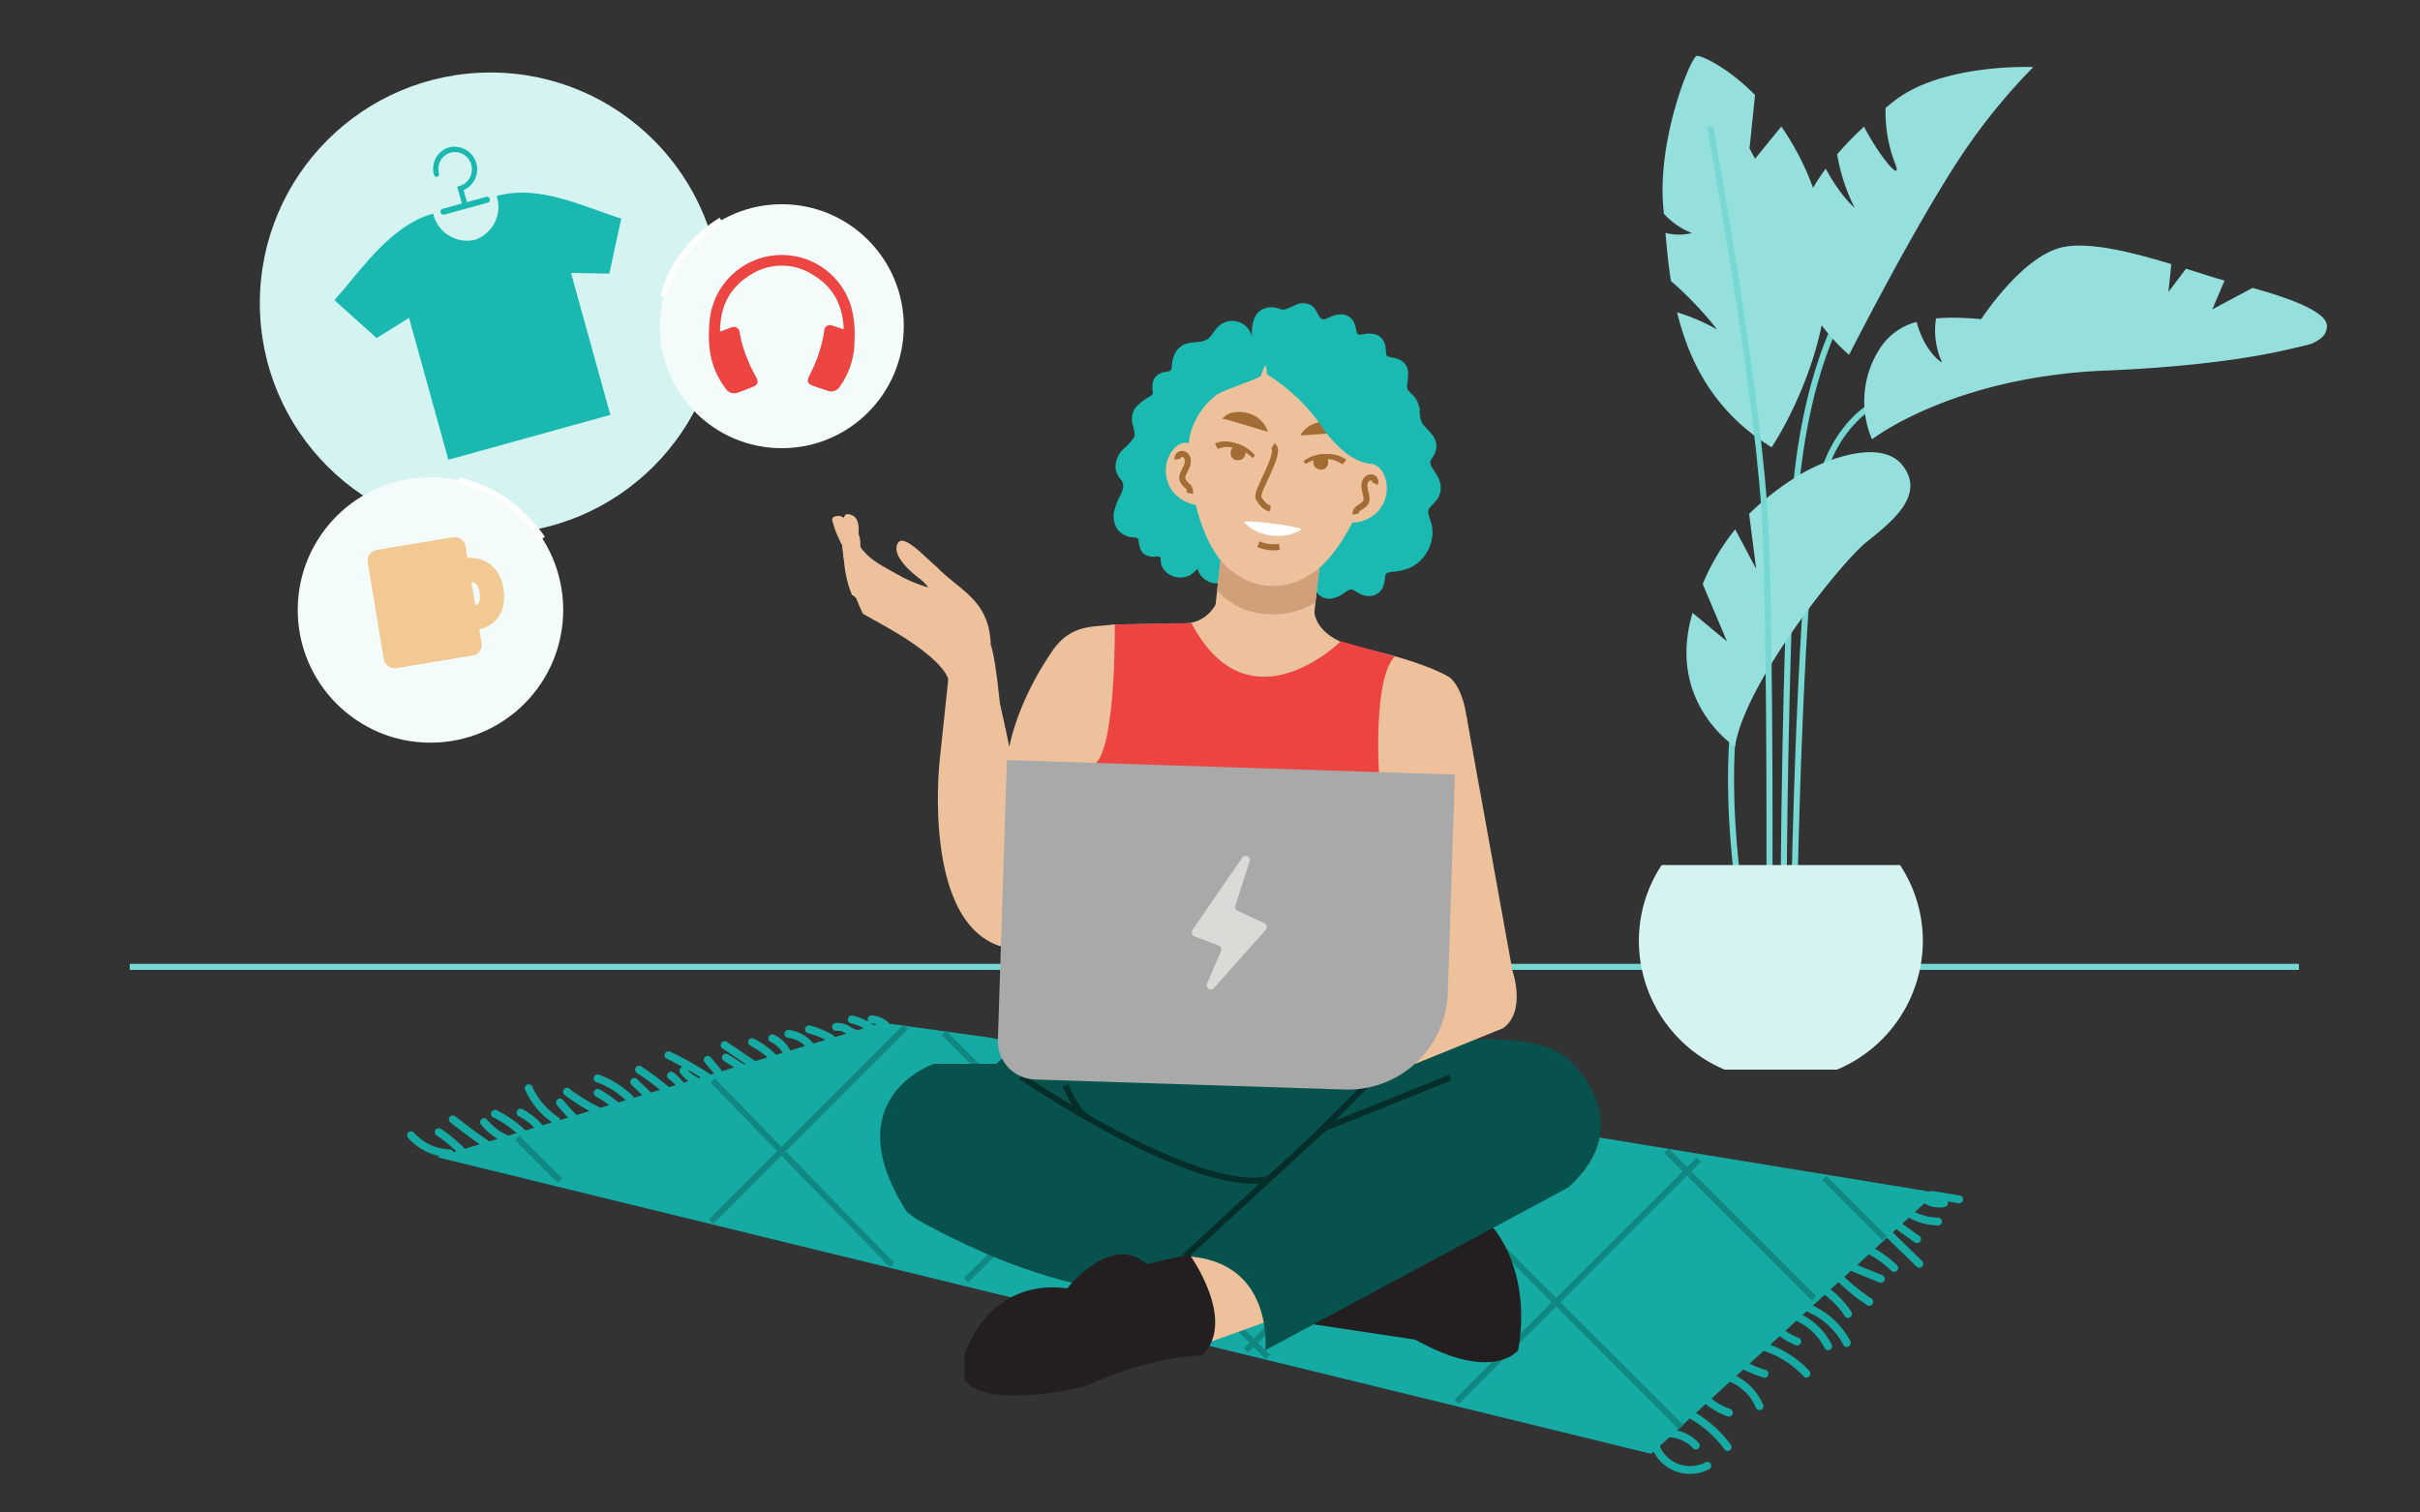 <svg id="Layer_1" data-name="Layer 1" xmlns="http://www.w3.org/2000/svg" width="400" height="250" viewBox="0 0 400 250">
  <rect x="0" y="0" width="400" height="250" fill="#333333" stroke="none"/>
  <defs>
    <style>
      .cls-1, .cls-7 {
        fill: #d4f3f1;
      }

      .cls-2 {
        fill: #f3fcfb;
      }

      .cls-11, .cls-16, .cls-20, .cls-25, .cls-27, .cls-3, .cls-5, .cls-9 {
        fill: none;
      }

      .cls-3, .cls-5 {
        stroke: #76d7d3;
      }

      .cls-11, .cls-16, .cls-20, .cls-24, .cls-25, .cls-3, .cls-5, .cls-9 {
        stroke-miterlimit: 10;
      }

      .cls-4, .cls-6 {
        fill: #95e0dd;
      }

      .cls-4, .cls-5, .cls-7 {
        fill-rule: evenodd;
      }

      .cls-8 {
        fill: #15aaa3;
      }

      .cls-9 {
        stroke: #108780;
      }

      .cls-10 {
        fill: #231f20;
      }

      .cls-11 {
        stroke: red;
        stroke-width: 2px;
      }

      .cls-12 {
        fill: #ecc19c;
      }

      .cls-13 {
        fill: #ec4441;
      }

      .cls-14 {
        fill: #1abab3;
      }

      .cls-15 {
        fill: #d19f79;
      }

      .cls-16 {
        stroke: #a46c35;
      }

      .cls-17 {
        fill: #fff;
      }

      .cls-18 {
        fill: #a46c35;
      }

      .cls-19 {
        fill: #08524d;
      }

      .cls-20 {
        stroke: #052d29;
      }

      .cls-21 {
        fill: #a9a9a9;
      }

      .cls-22 {
        fill: #dbdad6;
      }

      .cls-23 {
        fill: #19b9b1;
      }

      .cls-24 {
        fill: #f2c993;
        stroke-width: 0.884px;
      }

      .cls-24, .cls-25 {
        stroke: #f2c993;
      }

      .cls-25 {
        stroke-width: 4px;
      }

      .cls-26 {
        fill: #ed4642;
      }

      .cls-27 {
        stroke: #fff;
      }
    </style>
  </defs>
  <circle class="cls-1" cx="81.08" cy="50.117" r="38.131"/>
  <circle class="cls-2" cx="71.153" cy="100.818" r="21.939"/>
  <circle class="cls-2" cx="129.222" cy="53.918" r="20.162"/>
  <line class="cls-3" x1="21.443" y1="159.812" x2="379.981" y2="159.812"/>
  <path class="cls-4" d="M283.82,54.46a58.821,58.821,0,0,0-7.64-8.028c-.428-2.771-.681-5.453-.89-7.936a8.968,8.968,0,0,0,4.35.025,12.245,12.245,0,0,1-4.615-3.198q-.043-.499-.088-.983c-1.045-11.236,4.442-24.693,5.487-25.085.559-.21,4.936,1.679,9.665,6.442l-.912,8.844.914,1.698,4.341-5.327a44.28,44.28,0,0,1,6.503,14.212c5.095,19.336-8.1,38.803-8.1,38.803-9.482-5.778-13.629-14.119-15.634-22.307A33.853,33.853,0,0,1,283.82,54.46Z"/>
  <path class="cls-5" d="M286.917,117.212s-3.351,16.505,3.682,47.647"/>
  <path class="cls-5" d="M304.977,50.713s-6.833,10.251-8.4,33.18-1.764,64.084-1.764,64.084"/>
  <path class="cls-5" d="M313.039,65.276s-9.211,2.156-12.346,15.286c-3.136,13.13-4.115,67.611-4.115,67.611"/>
  <path class="cls-4" d="M314.463,76.915c-3.768-4.767-13.851-.585-17.84,2.092a45.045,45.045,0,0,0-7.513,5.932l1.166,9.089-3.468-6.529a36.761,36.761,0,0,0-5.367,9.035l4.003,9.475-5.682-4.698c-.04.138-.083.272-.122.412-4.055,14.489,7.138,21.681,7.138,21.681,1.557-10.382,17.42-30.403,21.842-33.901C313.043,86.003,318.231,81.682,314.463,76.915Z"/>
  <path class="cls-4" d="M340.849,40.873c4.446-1.02,11.845.889,18.049,2.785l-.477,4.596L361.323,44.414c2.602.824,4.849,1.564,6.374,1.96l-2.024,4.755,6.662-3.543c5.512,1.529,12.283,3.83,12.283,6.287,0,3.201-4.899,3.919-13.849,4.311-8.949.392-44.094-4.246-44.094-4.246S333.729,42.506,340.849,40.873Z"/>
  <g>
    <path class="cls-6" d="M380.843,57.094c1.464-.409,2.14-.674,2.14-.674A6.066,6.066,0,0,1,380.843,57.094Z"/>
    <path class="cls-6" d="M310.995,57.204a10.255,10.255,0,0,1,5.802-3.991c1.39,5.172,4.226,6.735,4.226,6.735a12.619,12.619,0,0,1-1.015-7.314c5.894-.556,13.46,1.009,21.56,1.565,11.852.813,31.867,4.107,39.275,2.895-4.071,1.138-14.231,3.391-32.874,4.16-25.346,1.045-38.542,11.367-38.542,11.367A16.005,16.005,0,0,1,310.995,57.204Z"/>
  </g>
  <path class="cls-4" d="M301.767,27.88c2.565,4.695,4.787,6.46,4.787,6.46a30.621,30.621,0,0,1-2.889-8.837,55.807,55.807,0,0,1,4.441-4.571c2.824,5.456,6.691,9.724,4.981,5.699a23.787,23.787,0,0,1-1.421-8.789q.711-.582,1.421-1.14c7.97-6.271,22.994-5.618,22.994-5.618a99.112,99.112,0,0,0-10.452,12.542c-7.904,11.181-19.989,35.014-19.989,35.014s-9.015-7.186-9.015-17.115C296.624,36.615,298.703,32.025,301.767,27.88Z"/>
  <path class="cls-5" d="M282.663,20.986s8.427,45.858,9.211,67.611c.784,21.753.588,59.968.588,59.968"/>
  <path class="cls-7" d="M303.637,176.801H285.077a23.13,23.13,0,0,1-14.191-21.25,22.776,22.776,0,0,1,3.768-12.564h39.406a22.776,22.776,0,0,1,3.768,12.564A23.13,23.13,0,0,1,303.637,176.801Z"/>
  <g>
    <path class="cls-8" d="M323.989,197.617q-2.244-.371-4.488-.743a.778.778,0,0,0-.515.087l-156.3-25.591-15.783-2.176c-.003-.011-.003-.022-.006-.033a.77.77,0,0,0-.3-.39,4.752,4.752,0,0,0-2.543-.928.656.656,0,0,0-.652.652.665.665,0,0,0,.165.413,9.542,9.542,0,0,0-2.574-1.018.653.653,0,1,0-.347,1.258,9.113,9.113,0,0,1,.904.26c.148.051.294.108.44.165l.032.013.083.036q.107.048.214.098c.159.076.31.167.464.252l-1.057.319-.938-.376c-.011-.004-.023-.003-.034-.006a.752.752,0,0,0-.186-.175,3.953,3.953,0,0,0-2.374-.649.652.652,0,1,0,0,1.305,2.667,2.667,0,0,1,1.692.457l-1.896.573a.638.638,0,0,0-.244-.286,14.301,14.301,0,0,0-3.828-1.616.653.653,0,1,0-.347,1.258,12.369,12.369,0,0,1,2.859,1.115l-1.986.6-.007-.01a6.036,6.036,0,0,0-4.119-2.233.654.654,0,0,0-.652.652.671.671,0,0,0,.652.652l.096.012.043.007q.127.021.253.049.252.055.498.135.123.04.244.085c.036.014.071.029.107.042l.009.003.02.009c.157.072.311.148.461.232q.212.12.413.259c.061.042.121.086.18.13l.054.044q.044.036.088.074c.099.086.192.179.284.271l-2.435.735a5.864,5.864,0,0,0-2.655-2.579.652.652,0,1,0-.659,1.127,5.246,5.246,0,0,1,.805.473c.028.02.056.041.084.061l.002.001c.064.052.127.104.189.158q.172.151.33.316.158.165.302.343l.004.004c.008.015.055.072.059.078q.067.092.13.188c.047.07.087.145.13.217l-1.067.322a14.864,14.864,0,0,0-3.655-2.66.653.653,0,0,0-.659,1.127,14.654,14.654,0,0,1,2.071,1.298l.046.035q.045.035.091.071.12.095.238.193.219.181.43.372l-2.005.605c-.008-.006-.015-.013-.023-.018q-2.344-1.585-4.689-3.171a.653.653,0,1,0-.659,1.127q1.883,1.273,3.766,2.546l-.242.073q-1.34-.85-2.679-1.7a.658.658,0,0,0-.893.234.666.666,0,0,0,.234.893q.844.536,1.688,1.071l-2.076.627a.76.76,0,0,0-.17-.368q-.831-.991-1.662-1.982a.656.656,0,0,0-.461-.191.664.664,0,0,0-.461.191.657.657,0,0,0-.191.461.736.736,0,0,0,.191.461q.756.901,1.512,1.802l-.546.165a59.533,59.533,0,0,0-6.659-3.763.67.67,0,0,0-.893.234.658.658,0,0,0,.234.893c.899.433,1.782.896,2.657,1.373a.552.552,0,0,0-.185.07.66.66,0,0,0-.234.893,5.95,5.95,0,0,0,1.412,1.408l-.815.246a8.489,8.489,0,0,0-1.75-1.725.656.656,0,0,0-.503-.066.653.653,0,0,0-.156,1.192c.027.02.054.04.081.06.055.044.109.088.163.133q.158.133.309.274c.18.169.348.351.511.537l-1.065.322a47.546,47.546,0,0,0-4.611-3.436.653.653,0,1,0-.659,1.127,45.265,45.265,0,0,1,3.782,2.759l-1.482.448q-1.162-1.104-2.325-2.209a.652.652,0,0,0-.923.923l1.81,1.72-1.435.433a.621.621,0,0,0-.182-.328,15.478,15.478,0,0,0-5.611-3.51.659.659,0,0,0-.803.456.666.666,0,0,0,.456.803,13.94,13.94,0,0,1,4.823,2.977l-1.207.364a21.786,21.786,0,0,0-3.102-2.143.653.653,0,0,0-.659,1.127q.903.511,1.753,1.107.206.145.408.294c.031.023.062.046.093.07l-1.473.445a.505.505,0,0,0-.097-.064,29.421,29.421,0,0,1-5.098-3.153.656.656,0,0,0-.893.234.669.669,0,0,0,.234.893,29.415,29.415,0,0,0,4.078,2.625l-2.171.655c-.792-.817-1.56-1.656-2.282-2.536a.655.655,0,0,0-.923,0,.671.671,0,0,0,0,.923c.575.701,1.181,1.376,1.801,2.037l-1.296.391a.703.703,0,0,0-.308-.46,11.977,11.977,0,0,1-4.341-5.122.657.657,0,0,0-.893-.234.668.668,0,0,0-.234.893,13.161,13.161,0,0,0,4.437,5.327l-1.568.473A11.023,11.023,0,0,0,86.375,183.353a.652.652,0,1,0-.659,1.127,10.482,10.482,0,0,1,1.121.669q.131.09.26.184.064.047.128.095l.023.017.022.017q.262.208.511.432c.186.167.363.343.536.523l-1.467.443a.574.574,0,0,0-.063-.075,18.627,18.627,0,0,0-4.649-3.243.669.669,0,0,0-.893.234.658.658,0,0,0,.234.893,17.432,17.432,0,0,1,3.919,2.629l-1.353.408c-.01-.005-.019-.01-.029-.014l-.034-.014-.012-.005c-.048-.021-.095-.042-.143-.063q-.128-.058-.255-.12-.253-.124-.498-.263a9.646,9.646,0,0,1-.996-.648l-.052-.039-.088-.069q-.11-.088-.217-.179-.227-.192-.441-.398a9.774,9.774,0,0,1-.804-.875.654.654,0,0,0-.923,0,.671.671,0,0,0,0,.923,10.079,10.079,0,0,0,2.707,2.304l-1.392.42c-.014-.011-.026-.023-.04-.033q-2.831-1.941-5.522-4.075a.673.673,0,0,0-.923,0,.657.657,0,0,0,0,.923q2.396,1.905,4.904,3.663l-2.443.738a24.836,24.836,0,0,0-3.999-3.319.653.653,0,0,0-.659,1.127,22.972,22.972,0,0,1,3.246,2.618l-.482.146a.615.615,0,0,0-.599-.463,8.281,8.281,0,0,1-5.942-2.798.652.652,0,0,0-.923.923,9.545,9.545,0,0,0,5.276,2.999l-.52.157,200.705,49.03.376-.345a6.789,6.789,0,0,0,9.218,2.876.653.653,0,0,0-.659-1.127,5.446,5.446,0,0,1-7.544-2.681l1.584-1.453a5.637,5.637,0,0,1,3.91,1.818.652.652,0,0,0,.923-.923,6.932,6.932,0,0,0-3.587-2.038l2.144-1.966a18.608,18.608,0,0,1,5.687,5.048.672.672,0,0,0,.893.234.657.657,0,0,0,.234-.893,20.24,20.24,0,0,0-5.804-5.316l1.597-1.465a11.815,11.815,0,0,0,3.644,2.046.653.653,0,1,0,.347-1.258,10.173,10.173,0,0,1-3.019-1.679l3.036-2.785A7.887,7.887,0,0,1,290.192,232.614a.673.673,0,0,0,.803.456.657.657,0,0,0,.456-.803,9.424,9.424,0,0,0-4.474-4.832l1.174-1.077a22.21,22.21,0,0,0,3.344,1.338c.804.248,1.148-1.011.347-1.258a20.511,20.511,0,0,1-2.655-1.03l2.315-2.123a15.519,15.519,0,0,1,6.63,4.232c.571.618,1.492-.306.923-.923a16.791,16.791,0,0,0-6.457-4.315l1.551-1.423a11.085,11.085,0,0,0,2.739,1.515.655.655,0,0,0,.803-.456.671.671,0,0,0-.456-.803c-.091-.035-.181-.07-.27-.107l-.002-.001-.02-.009c-.049-.022-.099-.043-.148-.066q-.25-.114-.493-.242a10.039,10.039,0,0,1-.996-.598c-.061-.042-.119-.087-.18-.13l1.788-1.64a9.822,9.822,0,0,1,4.701,4.557.653.653,0,0,0,1.127-.659,11.031,11.031,0,0,0-4.797-4.843l.652-.598a11.877,11.877,0,0,1,6.101,5.543c.387.746,1.513.087,1.127-.659a13.146,13.146,0,0,0-6.178-5.847l1.948-1.787c.062.044.125.087.186.132-.002-.002.159.121.081.06.044.034.088.069.131.104q.131.104.259.212.525.441,1.006.932a12.356,12.356,0,0,1,1.648,2.062.653.653,0,0,0,1.127-.659,14.829,14.829,0,0,0-3.462-3.738l1.303-1.195a33.298,33.298,0,0,0,4.772,3.815.653.653,0,0,0,.659-1.127,31.492,31.492,0,0,1-4.468-3.571l1.082-.993q2.399.975,4.798,1.951a.657.657,0,0,0,.803-.456.669.669,0,0,0-.456-.803q-2.044-.831-4.087-1.662l1.92-1.761a16.52,16.52,0,0,1,3.729,2.725c.602.587,1.525-.335.923-.923a17.93,17.93,0,0,0-3.633-2.736l1.964-1.801,4.907,4.765c.603.585,1.526-.336.923-.923q-2.433-2.363-4.867-4.726l.618-.567a.835.835,0,0,0,.183.177q1.449,1.035,2.899,2.069a.655.655,0,0,0,.893-.234.67.67,0,0,0-.234-.893l-2.789-1.991,1.088-.998a10.667,10.667,0,0,0,4.837,1.29.653.653,0,0,0,0-1.305,9.337,9.337,0,0,1-3.821-.917l1.572-1.441a4.546,4.546,0,0,0,3.406.585.658.658,0,0,0,.456-.803.742.742,0,0,0-.044-.103q.872.144,1.744.289a.672.672,0,0,0,.803-.456A.658.658,0,0,0,323.989,197.617ZM143.905,169.112a.767.767,0,0,0,.148.035c.049.004.097.01.146.015a4.192,4.192,0,0,1,.457.092c.082.022.162.051.242.08l-.463.14Q144.177,169.284,143.905,169.112Zm-28.625,8.96a4.372,4.372,0,0,1-1.625-1.267q1.109.628,2.191,1.301l-.382.115A.502.502,0,0,0,115.281,178.072Z"/>
    <g>
      <line class="cls-9" x1="85.484" y1="188.09" x2="92.559" y2="195.165"/>
      <line class="cls-9" x1="117.805" y1="178.593" x2="147.426" y2="209.092"/>
      <line class="cls-9" x1="156.02" y1="170.748" x2="209.569" y2="224.297"/>
      <line class="cls-9" x1="223.535" y1="181.565" x2="277.88" y2="235.909"/>
      <line class="cls-9" x1="275.441" y1="190.206" x2="299.831" y2="214.596"/>
      <line class="cls-9" x1="301.562" y1="194.72" x2="311.517" y2="204.675"/>
      <line class="cls-9" x1="149.722" y1="169.733" x2="117.537" y2="201.918"/>
      <line class="cls-9" x1="194.735" y1="177.09" x2="159.654" y2="211.637"/>
      <line class="cls-9" x1="237.973" y1="191.208" x2="205.976" y2="223.205"/>
      <line class="cls-9" x1="280.8" y1="191.646" x2="240.746" y2="231.7"/>
    </g>
  </g>
  <g>
    <path class="cls-10" d="M241.711,201.597l5.092,1.349s6.448,7.043,4.131,20.234c0,0-4.12,5.466-16.996-1.745l-16.826-2.539,1.057-13.145Z"/>
    <line class="cls-11" x1="208.059" y1="106.889" x2="201.281" y2="179.408"/>
    <polyline class="cls-11" points="211.673 107.34 232.458 111.633 230.876 173.986"/>
    <line class="cls-11" x1="209.251" y1="95.254" x2="208.624" y2="105.403"/>
    <polyline class="cls-11" points="206.277 179.408 255.661 179.408 196.205 215.316"/>
    <polyline class="cls-11" points="197.504 179.408 152.218 181.232 220.247 210.773"/>
    <ellipse class="cls-11" cx="211.499" cy="76.117" rx="19.527" ry="16.134" transform="translate(111.491 277.422) rotate(-83.375)"/>
    <path class="cls-12" d="M201.911,97.573s-1.147,5.469-6.24,5.475l-11.609.173c-3.386.505-7.335-.257-10.569,5.057,0,0-12.867,18.14-4.219,29.812a220.153,220.153,0,0,0-5.467-27.587l-8.483,15.129s-3.107,27.495,10.703,30.962c0,0,12.667,3.004,13.451-27.685,0,0,4.742.251,13.22.643h0l35.098.14c-.392,7.705-1.863,34.083-1.863,34.083h9.829s12.658-43.789,3.927-51.75c0,0-3.777-2.653-15.68-5.138,0,0-7.444-1.486-6.791-7.23Z"/>
    <path class="cls-13" d="M184.267,103.221s.209,19.762-3.114,22.881l1.142,12.863,45.119,1.698.512-13.044s-.982-15.47,2.618-19.115l-8.914-2.509s-15.204,15.031-24.723-3.031Z"/>
    <g>
      <path class="cls-14" d="M224.392,55.22l0,0-.035-.02-0.0 0Z"/>
      <path class="cls-14" d="M236.618,86.687c-.09-.358-.203-.711-.314-1.064-.014-.046-.097-.328-.093-.308-.038-.145-.074-.29-.1-.438-.01-.057-.04-.399-.045-.289a1.741,1.741,0,0,1,.028-.287c-.003.037.039-.066.061-.131.038-.056.115-.183.143-.22.306-.402.692-.735,1.017-1.122a3.373,3.373,0,0,0,.608-3.408,6.718,6.718,0,0,0-.691-1.301c-.114-.182-.232-.362-.349-.543-.019-.029-.079-.125-.115-.183-.031-.055-.098-.171-.115-.202-.091-.17-.153-.353-.236-.525-.008-.031-.015-.063-.021-.094-.005-.026-.004-.066-.009-.098.019-.093.047-.229.004-.122.032-.087.065-.174.104-.26.013-.03.022-.05.027-.063.007-.009.021-.029.047-.071.088-.14.176-.279.261-.421a3.281,3.281,0,0,0,.58-2.161A3.4,3.4,0,0,0,236.56,71.658c-.341-.396-.702-.772-1.039-1.17-.167-.197-.318-.24-.443-.523a3.973,3.973,0,0,1-.268-.739,4.607,4.607,0,0,1-.126-1.631.314.314,0,0,0-.142-.313,2.181,2.181,0,0,0-.032-.245,3.937,3.937,0,0,0-1.242-1.961c-.128-.13-.255-.26-.372-.399-.035-.041-.194-.261-.184-.233a1.203,1.203,0,0,1-.142-.725,13.946,13.946,0,0,0,.172-2.295,2.495,2.495,0,0,0-1.459-2.007,5.035,5.035,0,0,0-1.159-.326c-.144-.029-.29-.053-.433-.085-.014-.005-.126-.035-.153-.045a1.999,1.999,0,0,0-.231-.092c-.032-.023-.063-.047-.094-.071.039.028.005-.006-.022-.038-.015-.035-.041-.094-.045-.114a.225.225,0,0,0-.013-.046l-.005-.038c-.043-.353-.069-.707-.108-1.06a2.526,2.526,0,0,0-1.335-2.11,3.849,3.849,0,0,0-2.206-.163c-.153.02-.306.042-.46.056-.077.007-.155.013-.232.017l-.03-.003c-.079-.008-.157-.014-.236-.022l-.024-.004-.011-.003c.001.002-.074-.039-.096-.048l.003.002-.003-.002c-.014-.006-.006.002.058.042-.033-.021-.075-.048-.097-.063l.004 0-.018-.01.018.009c.007-.001.01-.009 0-.028-.036-.074-.065-.15-.094-.227.07.183-.05-.211-.063-.273a7.551,7.551,0,0,0-.305-1.164,2.393,2.393,0,0,0-1.849-1.525,3.969,3.969,0,0,0-1.99.34c-.296.114-.586.244-.883.356q-.137.052-.275.097a.891.891,0,0,1-.838-.473c-.442-.705-.674-1.487-1.436-1.904a2.822,2.822,0,0,0-2.463.009,13.758,13.758,0,0,1-1.795.739,1.268,1.268,0,0,1-.798-.081,4.492,4.492,0,0,0-1.412-.278c-1.926-.007-3.424,1.382-3.234,4.895a3.311,3.311,0,0,0-5.414-1.828c-.64.487-1.144,1.547-1.75,2.077-1.034.904-2.981.396-4.253,1.121-1.665.949-1.77,2.945-1.841,3.65a.742.742,0,0,1-.175.514,1.591,1.591,0,0,1-.795.249,2.503,2.503,0,0,0-2.01,1.291A3.99,3.99,0,0,0,190.6,65.015a2.533,2.533,0,0,1-.698.625,8.185,8.185,0,0,0-2.173,1.693,3.283,3.283,0,0,0-.496,2.841c.093.407.186.815.26,1.225a1.309,1.309,0,0,1-.066.898,8.869,8.869,0,0,1-1.748,1.929,4.277,4.277,0,0,0-1.303,2.876,2.897,2.897,0,0,0,.383,1.423,7.257,7.257,0,0,0,.444.674q.112.154.224.308c.117.161.018-.023.101.173a1.067,1.067,0,0,1,.122.464,1.639,1.639,0,0,1-.031.478,4.619,4.619,0,0,1-.402,1.193,11.145,11.145,0,0,0-1.112,2.945,3.869,3.869,0,0,0,.606,2.733,3.361,3.361,0,0,0,2.44,1.298c.188.027.378.049.565.081.036.006.073.013.11.019a1.396,1.396,0,0,0,.169.061l.006.002a1.077,1.077,0,0,1,.064.094l.114.11c.001.015.004.03.005.045a4.467,4.467,0,0,0,.158.996,2.677,2.677,0,0,0,.52,1.142,2.459,2.459,0,0,0,2.078.657,1.87,1.87,0,0,1,.837.092c.007.006.036.028.058.043-.012.225.026.588.026.649-.001-.371.016.288.042.386a2.309,2.309,0,0,0,.132.369,3.623,3.623,0,0,0,.382.648,3.164,3.164,0,0,0,1.207.949,3.448,3.448,0,0,0,3.01-.03,6.361,6.361,0,0,0,1.31-1.09c-.003.003-0.0.001.006-.005.017.061.034.122.053.182a3.095,3.095,0,0,0,.41.826,3.29,3.29,0,0,0,1.377,1.128,3.039,3.039,0,0,0,3.255-.504l.007.002.011.005a1.312,1.312,0,0,0,.17,1.142,1.964,1.964,0,0,0,2.766.264,8.685,8.685,0,0,0,2.161,1.433,8.133,8.133,0,0,0,6.076.271,1.96,1.96,0,0,0,1.72.169A2.371,2.371,0,0,0,217.03,97.986a3.991,3.991,0,0,1,.249-.363l.006-.005.024-.005.016-.003c.043.003.086.008.128.012a2.597,2.597,0,0,0,3.041,1.232,6.184,6.184,0,0,0,1.911-.985c.106-.074.212-.147.32-.218l.033-.022c.057-.032.115-.063.173-.092.043-.021.185-.076.206-.092a.451.451,0,0,0,.108-.023c.021-.002.036-.005.047-.006l.048.004c.002 0.0.056.013.095.02.038.015.094.035.094.035.064.029.128.055.191.085.018.009.23.119.184.093.195.109.59.352.853.484a3.284,3.284,0,0,0,2.061.334,2.489,2.489,0,0,0,1.776-1.448,6.139,6.139,0,0,0,.355-1.68c.004-.025.018-.115.027-.181a2.4,2.4,0,0,0,.088-.26c.015-.019.029-.039.043-.059.046-.035.096-.069.138-.107-.025.022-.043.038-.057.05a.681.681,0,0,1,.114-.065c.039-.017.175-.065.233-.087.062-.014.159-.038.185-.043.143-.03.287-.053.431-.075a9.293,9.293,0,0,0,3.027-.72,6.655,6.655,0,0,0,3.587-5.437A5.805,5.805,0,0,0,236.618,86.687ZM224.484,55.284l-.026-.017Z"/>
      <path class="cls-14" d="M229.186,94.787c-.033.024-.04.033,0,0Z"/>
    </g>
    <path class="cls-12" d="M200.954,92.123h16.372a0,0,0,0,1,0,0v9.274a6.708,6.708,0,0,1-6.708,6.708h-2.956a6.708,6.708,0,0,1-6.708-6.708V92.123a0,0,0,0,1,0,0Z" transform="translate(12.533 -22.8) rotate(6.433)"/>
    <path class="cls-15" d="M201.179,97.657c.359.361.733.71,1.127,1.04a11.658,11.658,0,0,0,6.688,2.772,13.448,13.448,0,0,0,7.145-1.181c.448-.226.881-.475,1.303-.738l.728-6.46-16.269-1.834Z"/>
    <path class="cls-12" d="M197.401,74.231a1.353,1.353,0,0,0-1.095-1.015,2.195,2.195,0,0,0-1.522.333,4.014,4.014,0,0,0-1.35,1.445,5.733,5.733,0,0,0,.187,5.927,5.969,5.969,0,0,0,5.446,2.562"/>
    <path class="cls-12" d="M225.3,77.43a1.353,1.353,0,0,1,1.293-.746,2.195,2.195,0,0,1,1.41.664,4.014,4.014,0,0,1,.994,1.709,5.733,5.733,0,0,1-1.502,5.737,5.969,5.969,0,0,1-5.879,1.286"/>
    <path class="cls-12" d="M209.281,96.819a11.603,11.603,0,0,1-6.134-2.814c-3.353-2.736-5.126-8.459-5.967-12.526a31.27,31.27,0,0,1-.469-10.62l.036-1.688c.913-7.923,8.531-13.553,17.015-12.575S228.383,64.79,227.47,72.713l-.193,1.67A31.28,31.28,0,0,1,224.394,84.616c-1.745,3.769-4.763,8.94-8.651,10.841A11.121,11.121,0,0,1,209.281,96.819Z"/>
    <path class="cls-16" d="M208.006,89.942a6.188,6.188,0,0,0,3.465.444"/>
    <path class="cls-17" d="M205.543,86.219a19.296,19.296,0,0,1,2.525.07c.793.067,1.561.151,2.328.249.767.096,1.531.209,2.316.344a18.791,18.791,0,0,1,2.461.571,6.037,6.037,0,0,1-2.437,1.001,8.469,8.469,0,0,1-5.086-.654A6.086,6.086,0,0,1,205.543,86.219Z"/>
    <path class="cls-16" d="M194.675,75.903a.713.713,0,0,1,.714-.88,1.06,1.06,0,0,1,.913.852,2.15,2.15,0,0,1-.192,1.306c-.176.411-.412.796-.569,1.215a1.502,1.502,0,0,0-.113.773,2.36,2.36,0,0,0,.796,1.121,1.251,1.251,0,0,1,.447,1.242"/>
    <path class="cls-16" d="M227.255,79.934a.713.713,0,0,0-.5-1.017,1.06,1.06,0,0,0-1.08.627,2.15,2.15,0,0,0-.103,1.316c.08.44.224.868.284,1.311a1.502,1.502,0,0,1-.062.779c-.179.43-.634.662-1.025.915s-.784.651-.712,1.111"/>
    <path class="cls-18" d="M218.49,75.149a1.236,1.236,0,0,0-1.362,1.551,1.216,1.216,0,0,0,.258.533,1.57,1.57,0,0,0,.576.32,1.365,1.365,0,0,0,.606.075,1.112,1.112,0,0,0,.786-.55,1.528,1.528,0,0,0,.174-.96,1.469,1.469,0,0,0-.07-.278,1.028,1.028,0,0,0-.969-.691Z"/>
    <path class="cls-18" d="M214.935,71.953a4.617,4.617,0,0,1,3.809-2.24,5.17,5.17,0,0,1,2.26.342,3.165,3.165,0,0,1,1.76,1.499,20.392,20.392,0,0,0-2.054.046l-1.833.108-1.841.13C216.395,71.882,215.74,71.955,214.935,71.953Z"/>
    <path class="cls-18" d="M209.561,71.347c-.786-.177-1.408-.394-2.023-.58l-1.766-.537-1.763-.514c-.617-.174-1.213-.358-1.992-.502a3.166,3.166,0,0,1,2.05-1.069,5.174,5.174,0,0,1,2.279.17A4.618,4.618,0,0,1,209.561,71.347Z"/>
    <path class="cls-16" d="M210.393,73.698c1.641.989-3.018,7.696-2.348,8.648.135.192.884,1.589,1.933,1.708"/>
    <path class="cls-18" d="M215.464,76.216a5.843,5.843,0,0,1,3.457-1.168,6.973,6.973,0,0,1,1.849.143,4.669,4.669,0,0,1,1.759.801l-.619.785a4.681,4.681,0,0,0-2.981-.915,5.141,5.141,0,0,0-3.113.829Z"/>
    <path class="cls-18" d="M204.745,73.599a1.236,1.236,0,0,1,.982,1.815,1.216,1.216,0,0,1-.37.462,1.57,1.57,0,0,1-.632.184,1.365,1.365,0,0,1-.608-.062,1.112,1.112,0,0,1-.644-.711,1.528,1.528,0,0,1,.044-.974,1.467,1.467,0,0,1,.13-.255,1.028,1.028,0,0,1,1.099-.458Z"/>
    <path class="cls-18" d="M207.006,75.694a5.333,5.333,0,0,0-2.739-1.59,4.304,4.304,0,0,0-3.018.1l-.423-.906a4.23,4.23,0,0,1,1.884-.329,6.971,6.971,0,0,1,1.784.356,6.038,6.038,0,0,1,2.966,1.991Z"/>
    <path class="cls-14" d="M201.946,58.5a13.637,13.637,0,0,1,3.468-1.814c4.404-2.778,10.735-2.537,15.899.938,6.71,4.515,9.47,13.103,5.611,19.039,0,0-4.162.46-8.941-6.866a30.643,30.643,0,0,0-8.603-7.942,4.172,4.172,0,0,0-.214-1.507,6.661,6.661,0,0,0-.728,1.792c-1.095.733-6.357,2.374-7.4,3.165a12.133,12.133,0,0,0-4.583,7.796C193.879,69.367,197.192,61.924,201.946,58.5Z"/>
    <polygon class="cls-19" points="162.011 178.39 168.973 171.784 236.455 172.418 236.455 193.707 205.644 201.597 162.011 178.39"/>
    <path class="cls-19" d="M166.523,175.837H154.351s-16.515,5.605-4.488,24.442l1.723,1.318c10.341,5.666,20.812,10.053,32.476,11.784l24.875.516,6.702-17.87S194.64,198.194,166.523,175.837Z"/>
    <path class="cls-20" d="M168.734,177.924s28.83,19.769,41.023,16.943"/>
    <polygon class="cls-12" points="192.698 210.773 197.925 205.752 211.101 213.897 211.101 217.831 196.205 223.18 192.698 210.773"/>
    <path class="cls-19" d="M233.722,172.82s19.494-3.481,25.528,2.321c0,0,12.068,10.211,0,21.119l-50.11,26.921s1.584-14.853-13.257-15.549l2.042-1.879L230.248,176.016Z"/>
    <path class="cls-20" d="M218.849,186.502,195.882,207.631"/>
    <path class="cls-10" d="M196.596,207.313s7.976,10.991,2.109,16.742c0,0-7.923-.169-19.352,5.092,0,0-16.208,4.05-19.924-1.068v-4.183s3.737-12.685,16.977-10.943c0,0,7.267-9.299,13.146-3.998Z"/>
    <path class="cls-12" d="M242.401,118.427l7.59,42.024s2.367,6.752-1.578,9.516l-14.474,5.87-5.255-40.895Z"/>
    <g>
      <path class="cls-12" d="M137.885,85.405c2.664-.948,2.911,3.805,4.87,5.669,1.453,1.798,3.824,2.834,5.99,4.115l-1.143,3.684s-5.168-3.553-6.581-6.259a15.685,15.685,0,0,1-3.453-6.619A.521.521,0,0,1,137.885,85.405Z"/>
      <path class="cls-12" d="M148.199,96.364l-.113.441s-5.088-2.059-7.066-4.191a20.184,20.184,0,0,1-2.072-3.01,13.008,13.008,0,0,1,.32-4.13c1.047.596,1.588,2.461,2.385,4.013-.006.241.71,1.149.71,1.149a10.465,10.465,0,0,0-.028,1.633C143.773,94.163,145.973,95.047,148.199,96.364Z"/>
      <path class="cls-12" d="M142.186,92.396c-1.013-2.76,1.015-7.059-2.039-7.416a.566.566,0,0,0-.594.423c-.955,3.021-.108,8.257,1.004,10.553l6.597,4.393,1.143-3.684C146.07,95.347,143.625,94.289,142.186,92.396Z"/>
      <path class="cls-12" d="M144.468,94.407c.571.595.141,1.428.137,1.937.951.626,2.018,1.089,3.237,1.785l-.689,2.221L141.124,94.696l-1.665-2.511c-.205-1.957-.34-3.846.474-4.782.547-.506,1.599-.203,1.991.866l.23,3.934.15.345a6.961,6.961,0,0,0,.219,1.504c.497-.725.714-.501.714-.501Z"/>
      <path class="cls-12" d="M146.357,103.543c10.007,5.637,10.38,8.749,10.38,8.749l-1.412,13.34,10.311-5.492s-.902-10.95-1.87-13.532c-.247-7.559-5.135-8.898-9.014-12.985-1.608-1.249-5.338-5.527-6.337-3.866-1.306,2.17,2.946,5.424,3.682,5.957a6.812,6.812,0,0,1,1.338,1.391,24.918,24.918,0,0,1-4.902-2.04Z"/>
      <path class="cls-12" d="M142.469,94.767c-1.013-2.76,1.015-7.059-2.039-7.416a.566.566,0,0,0-.594.423c-.955,3.021-.108,8.257,1.004,10.553l5.7,3.851,1.324-3.734C145.637,97.126,143.908,96.66,142.469,94.767Z"/>
      <path class="cls-12" d="M142.469,94.767a7.116,7.116,0,0,0,1.413,1.405c.203.152.41.294.624.428-.092.312-.184.643-.256.994l1.202,1.638,1.785.981-.697,1.966-.38-.257-4.872-3.292a3.341,3.341,0,0,1-.329-1.425,15.631,15.631,0,0,1,1.38-2.86C142.399,94.522,142.404,94.592,142.469,94.767Z"/>
      <path class="cls-12" d="M145.094,99.456l-1.202-1.638c.404-1.979,1.438-3.327-.268-4.235a.489.489,0,0,0-.638.16,16.508,16.508,0,0,0-1.796,3.7c-.199.583,1.428,3.996,1.428,3.996l3.74,2.103.986-3.106Z"/>
    </g>
    <path class="cls-20" d="M176.153,179.408s1.247,3.528,3.413,5.239"/>
    <line class="cls-20" x1="226.574" y1="178.577" x2="217.113" y2="188.1"/>
    <path class="cls-21" d="M165.569,126.818h74.077a0,0,0,0,1,0,0v36.121a16.498,16.498,0,0,1-16.498,16.498H171.908a6.34,6.34,0,0,1-6.34-6.34V126.818A0,0,0,0,1,165.569,126.818Z" transform="translate(5.067 -6.484) rotate(1.857)"/>
    <line class="cls-20" x1="218.849" y1="186.502" x2="239.689" y2="178.12"/>
    <path class="cls-22" d="M205.329,141.763l-8.206,11.924a.718.718,0,0,0,.301,1.085l4.009,1.507a.709.709,0,0,1,.374.953l-2.288,5.331a.683.683,0,0,0,1.127.754l8.535-9.578a.726.726,0,0,0-.198-1.141l-4.431-2.059a.708.708,0,0,1-.354-.866l2.341-7.299A.682.682,0,0,0,205.329,141.763Z"/>
  </g>
  <g>
    <path class="cls-23" d="M80.39,32.524l-3.208.882-.547-1.989a3.74,3.74,0,0,0-2.299-7.078,3.597,3.597,0,0,0-2.258,1.711,3.767,3.767,0,0,0-.346,2.858.436.436,0,0,0,.304.306.428.428,0,0,0,.414-.114.436.436,0,0,0,.105-.417,2.879,2.879,0,0,1,.294-2.204A2.729,2.729,0,0,1,75.544,25.157,2.851,2.851,0,0,1,77.873,27.137a2.906,2.906,0,0,1-.207,2.202,2.708,2.708,0,0,1-1.675,1.382l-.273.075a.152.152,0,0,0-.106.187l.73,2.655-3.207.882a.478.478,0,0,0-.296.6.539.539,0,0,0,.209.303.407.407,0,0,0,.338.066l.013-.004,7.253-1.994a.44.44,0,0,0,.273-.233.543.543,0,0,0,.024-.372A.476.476,0,0,0,80.39,32.524Z"/>
    <path class="cls-23" d="M71.596,35.309a5.757,5.757,0,0,0,6.874,4.337l-.031.009a5.757,5.757,0,0,0,3.662-7.256h0c7.027-1.947,14.197,1.723,20.588,3.73L100.703,45.228,94.382,45.113l6.5,23.46-13.401,3.713.03-.008-13.401,3.713L67.611,52.531l-5.36,3.352-6.973-6.268c4.447-5.009,9.292-12.359,16.319-14.306Z"/>
  </g>
  <g>
    <rect class="cls-24" x="62.438" y="90.151" width="15.503" height="18.938" rx="1.34" transform="translate(-15.378 12.85) rotate(-9.433)"/>
    <path class="cls-25" d="M76.752,94.297s3.976-1.006,4.524,3.554-3.352,4.269-3.352,4.269"/>
  </g>
  <path id="Path" class="cls-26" d="M117.303,52.958c-.339,3.447-.111,6.859,1.752,9.94a16.381,16.381,0,0,0,.946,1.407,1.612,1.612,0,0,0,1.939.591c.864-.302,1.717-.639,2.569-.976.736-.29.905-.81.502-1.537a24.764,24.764,0,0,1-2.435-5.913c-.134-.509-.222-1.029-.333-1.549a.965.965,0,0,0-.482-.766.941.941,0,0,0-.896-.021c-.584.207-1.168.432-1.851.68,0-3.98,1.477-7.096,4.742-9.195a9.571,9.571,0,0,1,10.827-.053c3.218,1.975,4.736,5.014,4.882,8.87-.66-.225-1.238-.432-1.816-.591a.957.957,0,0,0-1.413.863,23.333,23.333,0,0,1-2.435,7.338c-.502.988-.321,1.425.73,1.774.724.248,1.448.497,2.178.733a1.671,1.671,0,0,0,2.149-.716,12.894,12.894,0,0,0,2.377-7.439,17.913,17.913,0,0,0-.508-5.57,11.97,11.97,0,0,0-23.423,2.129Z"/>
  <path class="cls-27" d="M119.211,36.414s-7.657,4.292-9.56,12.643"/>
  <path class="cls-27" d="M89.648,89.015a23.32,23.32,0,0,0-13.878-9.648"/>
</svg>

